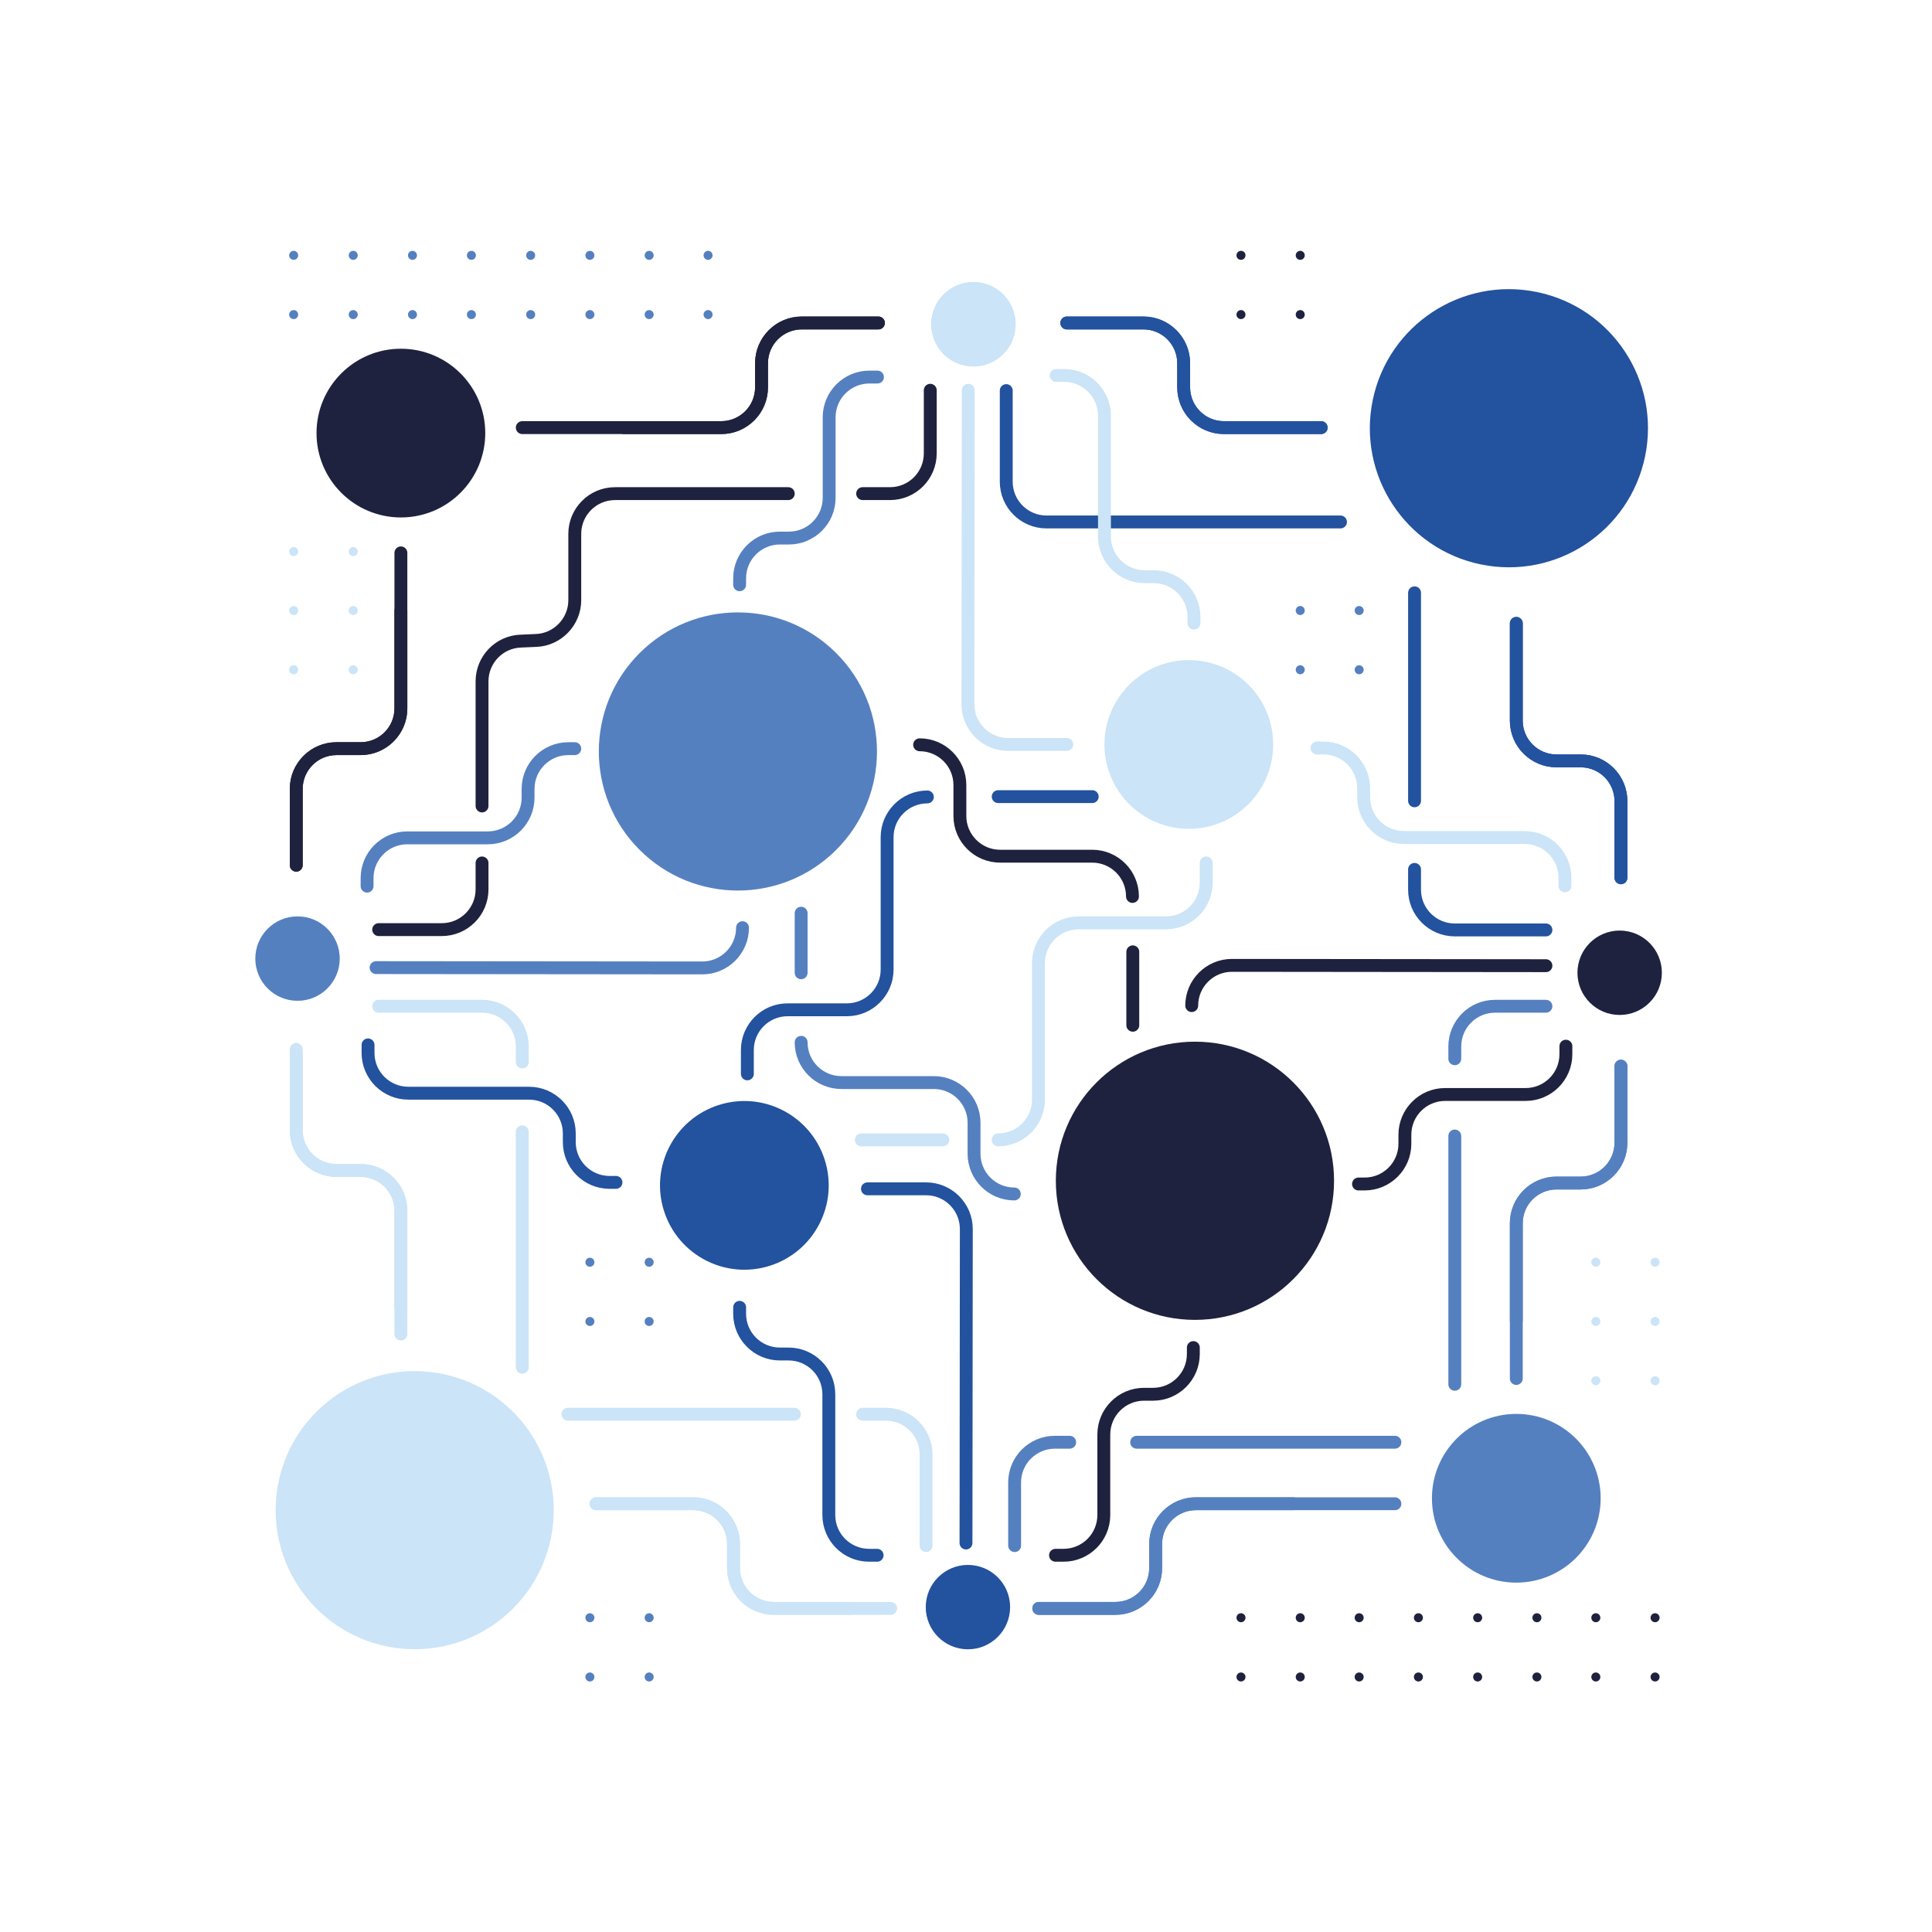 <?xml version="1.0" encoding="utf-8"?>
<!-- Generator: Adobe Illustrator 24.2.1, SVG Export Plug-In . SVG Version: 6.00 Build 0)  -->
<svg version="1.1" id="Layer_1" xmlns="http://www.w3.org/2000/svg" xmlns:xlink="http://www.w3.org/1999/xlink" x="0px" y="0px"
	 viewBox="0 0 600 600" style="enable-background:new 0 0 600 600;" xml:space="preserve">
<style type="text/css">
	.st0{fill:#1E223E;}
	.st1{fill:#CBE4F7;}
	.st2{fill:#23529E;}
	.st3{fill:none;stroke:#1E223E;stroke-width:4;stroke-linecap:round;stroke-linejoin:round;}
	.st4{fill:none;stroke:#CBE4F7;stroke-width:4;stroke-linecap:round;stroke-linejoin:round;}
	.st5{fill:#5580C0;}
	.st6{fill:none;stroke:#23529E;stroke-width:4;stroke-linecap:round;stroke-linejoin:round;}
	.st7{fill:none;stroke:#5580C0;stroke-width:4;stroke-linecap:round;stroke-linejoin:round;}
</style>
<circle class="st0" cx="124.5" cy="134.5" r="26.2"/>
<circle class="st1" cx="369.2" cy="231.2" r="26.2"/>
<ellipse transform="matrix(0.202 -0.979 0.979 0.202 -356.419 500.546)" class="st1" cx="129" cy="469" rx="43.2" ry="43.2"/>
<ellipse transform="matrix(0.202 -0.979 0.979 0.202 243.917 565.021)" class="st2" cx="468.7" cy="132.8" rx="43.2" ry="43.2"/>
<circle class="st1" cx="92.4" cy="297.7" r="13.1"/>
<path class="st3" d="M124.5,189.7V220c0,6.9-5.6,12.5-12.5,12.5h-7.5c-6.9,0-12.5,5.6-12.5,12.5v23.7"/>
<path class="st4" d="M124.5,406.2V376c0-6.9-5.6-12.5-12.5-12.5h-7.5c-6.9,0-12.5-5.6-12.5-12.5v-23.8"/>
<circle class="st5" cx="92.4" cy="297.7" r="13.1"/>
<path class="st3" d="M124.5,171.7V220c0,6.9-5.6,12.5-12.5,12.5h-7.5c-6.9,0-12.5,5.6-12.5,12.5v23.7"/>
<path class="st4" d="M124.5,414.3V376c0-6.9-5.6-12.5-12.5-12.5h-7.5c-6.9,0-12.5-5.6-12.5-12.5v-25.1"/>
<circle class="st1" cx="302.3" cy="100.7" r="13.1"/>
<path class="st6" d="M410.3,132.8h-30.2c-6.9,0-12.5-5.6-12.5-12.5v-7.5c0-6.9-5.6-12.5-12.5-12.5h-23.8"/>
<path class="st3" d="M193.8,132.8H224c6.9,0,12.5-5.6,12.5-12.5v-7.5c0-6.9,5.6-12.5,12.5-12.5h23.8"/>
<circle class="st1" cx="302.3" cy="100.7" r="13.1"/>
<path class="st6" d="M410.3,132.8h-30.2c-6.9,0-12.5-5.6-12.5-12.5v-7.5c0-6.9-5.6-12.5-12.5-12.5h-23.8"/>
<path class="st3" d="M162.2,132.8H224c6.9,0,12.5-5.6,12.5-12.5v-7.5c0-6.9,5.6-12.5,12.5-12.5h23.8"/>
<circle class="st5" cx="470.9" cy="465.3" r="26.2"/>
<circle class="st1" cx="503" cy="302.1" r="13.1"/>
<path class="st7" d="M470.9,410.1v-30.2c0-6.9,5.6-12.5,12.5-12.5h7.5c6.9,0,12.5-5.6,12.5-12.5v-23.8"/>
<path class="st6" d="M470.9,193.6v30.2c0,6.9,5.6,12.5,12.5,12.5h7.5c6.9,0,12.5,5.6,12.5,12.5v23.8"/>
<circle class="st0" cx="503" cy="302.1" r="13.1"/>
<path class="st7" d="M470.9,428.1v-48.2c0-6.9,5.6-12.5,12.5-12.5h7.5c6.9,0,12.5-5.6,12.5-12.5v-23.8"/>
<path class="st6" d="M470.9,193.6v30.2c0,6.9,5.6,12.5,12.5,12.5h7.5c6.9,0,12.5,5.6,12.5,12.5v23.8"/>
<path class="st4" d="M185.1,467h30.2c6.9,0,12.5,5.6,12.5,12.5v7.5c0,6.9,5.6,12.5,12.5,12.5h23.8"/>
<path class="st7" d="M401.6,467h-30.2c-6.9,0-12.5,5.6-12.5,12.5v7.5c0,6.9-5.6,12.5-12.5,12.5h-23.8"/>
<circle class="st2" cx="300.6" cy="499.1" r="13.1"/>
<path class="st4" d="M185.1,467h30.2c6.9,0,12.5,5.6,12.5,12.5v7.5c0,6.9,5.6,12.5,12.5,12.5h36.3"/>
<path class="st7" d="M433.2,467h-61.8c-6.9,0-12.5,5.6-12.5,12.5v7.5c0,6.9-5.6,12.5-12.5,12.5h-23.8"/>
<path class="st4" d="M162.2,329.8V325c0-6.9-5.6-12.5-12.5-12.5h-32.1"/>
<line class="st4" x1="162.2" y1="424.6" x2="162.2" y2="351.5"/>
<path class="st7" d="M451.8,328.8V325c0-6.9,5.6-12.5,12.5-12.5h15.8"/>
<line class="st7" x1="451.8" y1="429.9" x2="451.8" y2="352.8"/>
<path class="st6" d="M439.3,270v6.3c0,6.9,5.6,12.5,12.5,12.5h28.3"/>
<line class="st6" x1="439.3" y1="184.1" x2="439.3" y2="248.7"/>
<path class="st7" d="M332.2,447.9h-4.6c-6.9,0-12.5,5.6-12.5,12.5V480"/>
<line class="st7" x1="433.2" y1="447.9" x2="353" y2="447.9"/>
<path class="st6" d="M416.3,162.1h-91.3c-6.9,0-12.5-5.6-12.5-12.5v-28.3"/>
<path class="st4" d="M267.9,439.2h7.2c6.9,0,12.5,5.6,12.5,12.5V480"/>
<line class="st4" x1="176.4" y1="439.2" x2="246.7" y2="439.2"/>
<path class="st4" d="M328,116.6h2.5c6.9,0,12.5,5.6,12.5,12.5v37.5c0,6.9,5.6,12.5,12.5,12.5h2.8c6.9,0,12.5,5.6,12.5,12.5v1.9"/>
<path class="st4" d="M486,275.1v-2.5c0-6.9-5.6-12.5-12.5-12.5H436c-6.9,0-12.5-5.6-12.5-12.5v-2.8c0-6.9-5.6-12.5-12.5-12.5h-2"/>
<path class="st3" d="M486.3,324.9v2.5c0,6.9-5.6,12.5-12.5,12.5h-25c-6.9,0-12.5,5.6-12.5,12.5v2.8c0,6.9-5.6,12.5-12.5,12.5h-1.9"
	/>
<path class="st3" d="M327.8,483h2.5c6.9,0,12.5-5.6,12.5-12.5v-25c0-6.9,5.6-12.5,12.5-12.5h2.8c6.9,0,12.5-5.6,12.5-12.5v-2"/>
<ellipse transform="matrix(0.953 -0.302 0.302 0.953 -100.392 86.96)" class="st2" cx="231.2" cy="368.3" rx="26.2" ry="26.2"/>
<path class="st6" d="M272.4,483h-2.5c-6.9,0-12.5-5.6-12.5-12.5V433c0-6.9-5.6-12.5-12.5-12.5h-2.7c-6.9,0-12.5-5.6-12.5-12.5v-2"/>
<path class="st6" d="M114.3,324.5v2.5c0,6.9,5.6,12.5,12.5,12.5h37.5c6.9,0,12.5,5.6,12.5,12.5v2.7c0,6.9,5.6,12.5,12.5,12.5h2"/>
<circle class="st0" cx="371.1" cy="366.7" r="43.2"/>
<path class="st7" d="M114,275.2v-2.5c0-6.9,5.6-12.5,12.5-12.5h25c6.9,0,12.5-5.6,12.5-12.5v-2.7c0-6.9,5.6-12.5,12.5-12.5h2"/>
<path class="st7" d="M272.5,117.1H270c-6.9,0-12.5,5.6-12.5,12.5v25c0,6.9-5.6,12.5-12.5,12.5h-2.8c-6.9,0-12.5,5.6-12.5,12.5v2"/>
<ellipse transform="matrix(0.707 -0.707 0.707 0.707 -97.896 230.407)" class="st5" cx="229.2" cy="233.4" rx="43.2" ry="43.2"/>
<path class="st4" d="M331.3,231.2h-18.2c-6.9,0-12.5-5.6-12.5-12.5l0.1-97.5"/>
<path class="st3" d="M370.1,312.3c0-6.9,5.6-12.5,12.5-12.5l97.5,0.1"/>
<path class="st6" d="M269.4,369.2h18.2c6.9,0,12.5,5.6,12.5,12.5l-0.1,97.5"/>
<path class="st7" d="M230.6,288.1c0,6.9-5.6,12.5-12.5,12.5l-101.3-0.1"/>
<line class="st4" x1="292.8" y1="354" x2="267.5" y2="354"/>
<path class="st4" d="M374.6,268v6.1c0,6.9-5.6,12.5-12.5,12.5H335c-6.9,0-12.5,5.6-12.5,12.5v42.4c0,6.9-5.6,12.5-12.5,12.5"/>
<line class="st6" x1="310" y1="247.4" x2="339.2" y2="247.4"/>
<path class="st6" d="M232.1,333.5v-7.4c0-6.9,5.6-12.5,12.5-12.5h18.4c6.9,0,12.5-5.6,12.5-12.5V260c0-6.9,5.6-12.5,12.5-12.5"/>
<line class="st7" x1="248.8" y1="302.1" x2="248.8" y2="283.6"/>
<path class="st7" d="M315,370.8c-6.9,0-12.5-5.6-12.5-12.5v-9.6c0-6.9-5.6-12.5-12.5-12.5h-28.7c-6.9,0-12.5-5.6-12.5-12.5"/>
<line class="st3" x1="351.8" y1="295.6" x2="351.8" y2="318.4"/>
<path class="st3" d="M285.6,231.3c6.9,0,12.5,5.6,12.5,12.5v9.6c0,6.9,5.6,12.5,12.5,12.5h28.6c6.9,0,12.5,5.6,12.5,12.5"/>
<path class="st3" d="M267.9,153.3h8.5c6.9,0,12.5-5.6,12.5-12.5v-19.6"/>
<path class="st3" d="M149.7,250.3v-38.7c0-6.7,5.3-12.3,12.1-12.5l4.6-0.2c6.7-0.2,12.1-5.8,12.1-12.5v-20.6
	c0-6.9,5.6-12.5,12.5-12.5h53.8"/>
<path class="st3" d="M117.6,288.7h19.6c6.9,0,12.5-5.6,12.5-12.5V268"/>
<circle class="st0" cx="477.3" cy="502.4" r="1.4"/>
<circle class="st0" cx="458.9" cy="502.4" r="1.4"/>
<circle class="st0" cx="440.5" cy="502.4" r="1.4"/>
<circle class="st0" cx="477.3" cy="520.8" r="1.4"/>
<circle class="st0" cx="458.9" cy="520.8" r="1.4"/>
<circle class="st0" cx="440.5" cy="520.8" r="1.4"/>
<circle class="st0" cx="514" cy="502.4" r="1.4"/>
<circle class="st0" cx="495.6" cy="502.4" r="1.4"/>
<circle class="st0" cx="514" cy="520.8" r="1.4"/>
<circle class="st0" cx="495.6" cy="520.8" r="1.4"/>
<circle class="st0" cx="422.1" cy="502.4" r="1.4"/>
<circle class="st0" cx="403.8" cy="502.4" r="1.4"/>
<circle class="st0" cx="385.4" cy="502.4" r="1.4"/>
<circle class="st0" cx="422.1" cy="520.8" r="1.4"/>
<circle class="st0" cx="403.8" cy="520.8" r="1.4"/>
<circle class="st0" cx="385.4" cy="520.8" r="1.4"/>
<circle class="st5" cx="219.9" cy="97.7" r="1.4"/>
<circle class="st5" cx="219.9" cy="79.3" r="1.4"/>
<circle class="st5" cx="201.6" cy="97.7" r="1.4"/>
<circle class="st5" cx="183.2" cy="97.7" r="1.4"/>
<circle class="st5" cx="164.8" cy="97.7" r="1.4"/>
<circle class="st5" cx="201.6" cy="79.3" r="1.4"/>
<circle class="st5" cx="183.2" cy="79.3" r="1.4"/>
<circle class="st5" cx="164.8" cy="79.3" r="1.4"/>
<circle class="st5" cx="146.4" cy="97.7" r="1.4"/>
<circle class="st5" cx="128.1" cy="97.7" r="1.4"/>
<circle class="st5" cx="109.7" cy="97.7" r="1.4"/>
<circle class="st5" cx="91.2" cy="97.7" r="1.4"/>
<circle class="st5" cx="146.4" cy="79.3" r="1.4"/>
<circle class="st5" cx="128.1" cy="79.3" r="1.4"/>
<circle class="st5" cx="109.7" cy="79.3" r="1.4"/>
<circle class="st5" cx="91.2" cy="79.3" r="1.4"/>
<circle class="st0" cx="403.8" cy="97.7" r="1.4"/>
<circle class="st0" cx="385.4" cy="97.7" r="1.4"/>
<circle class="st0" cx="403.8" cy="79.3" r="1.4"/>
<circle class="st0" cx="385.4" cy="79.3" r="1.4"/>
<circle class="st1" cx="109.7" cy="171.3" r="1.4"/>
<circle class="st1" cx="91.2" cy="171.3" r="1.4"/>
<circle class="st1" cx="109.7" cy="189.6" r="1.4"/>
<circle class="st1" cx="109.7" cy="208" r="1.4"/>
<circle class="st1" cx="91.2" cy="189.6" r="1.4"/>
<circle class="st1" cx="91.2" cy="208" r="1.4"/>
<circle class="st1" cx="514" cy="428.8" r="1.4"/>
<circle class="st1" cx="495.6" cy="428.8" r="1.4"/>
<circle class="st1" cx="514" cy="392" r="1.4"/>
<circle class="st1" cx="495.6" cy="392" r="1.4"/>
<circle class="st1" cx="514" cy="410.4" r="1.4"/>
<circle class="st1" cx="495.6" cy="410.4" r="1.4"/>
<circle class="st5" cx="422.1" cy="189.6" r="1.4"/>
<circle class="st5" cx="422.1" cy="208" r="1.4"/>
<circle class="st5" cx="403.8" cy="189.6" r="1.4"/>
<circle class="st5" cx="403.8" cy="208" r="1.4"/>
<circle class="st5" cx="201.6" cy="392" r="1.4"/>
<circle class="st5" cx="183.2" cy="392" r="1.4"/>
<circle class="st5" cx="201.6" cy="410.4" r="1.4"/>
<circle class="st5" cx="183.2" cy="410.4" r="1.4"/>
<circle class="st5" cx="201.6" cy="502.4" r="1.4"/>
<circle class="st5" cx="183.2" cy="502.4" r="1.4"/>
<circle class="st5" cx="201.6" cy="520.8" r="1.4"/>
<circle class="st5" cx="183.2" cy="520.8" r="1.4"/>
</svg>
